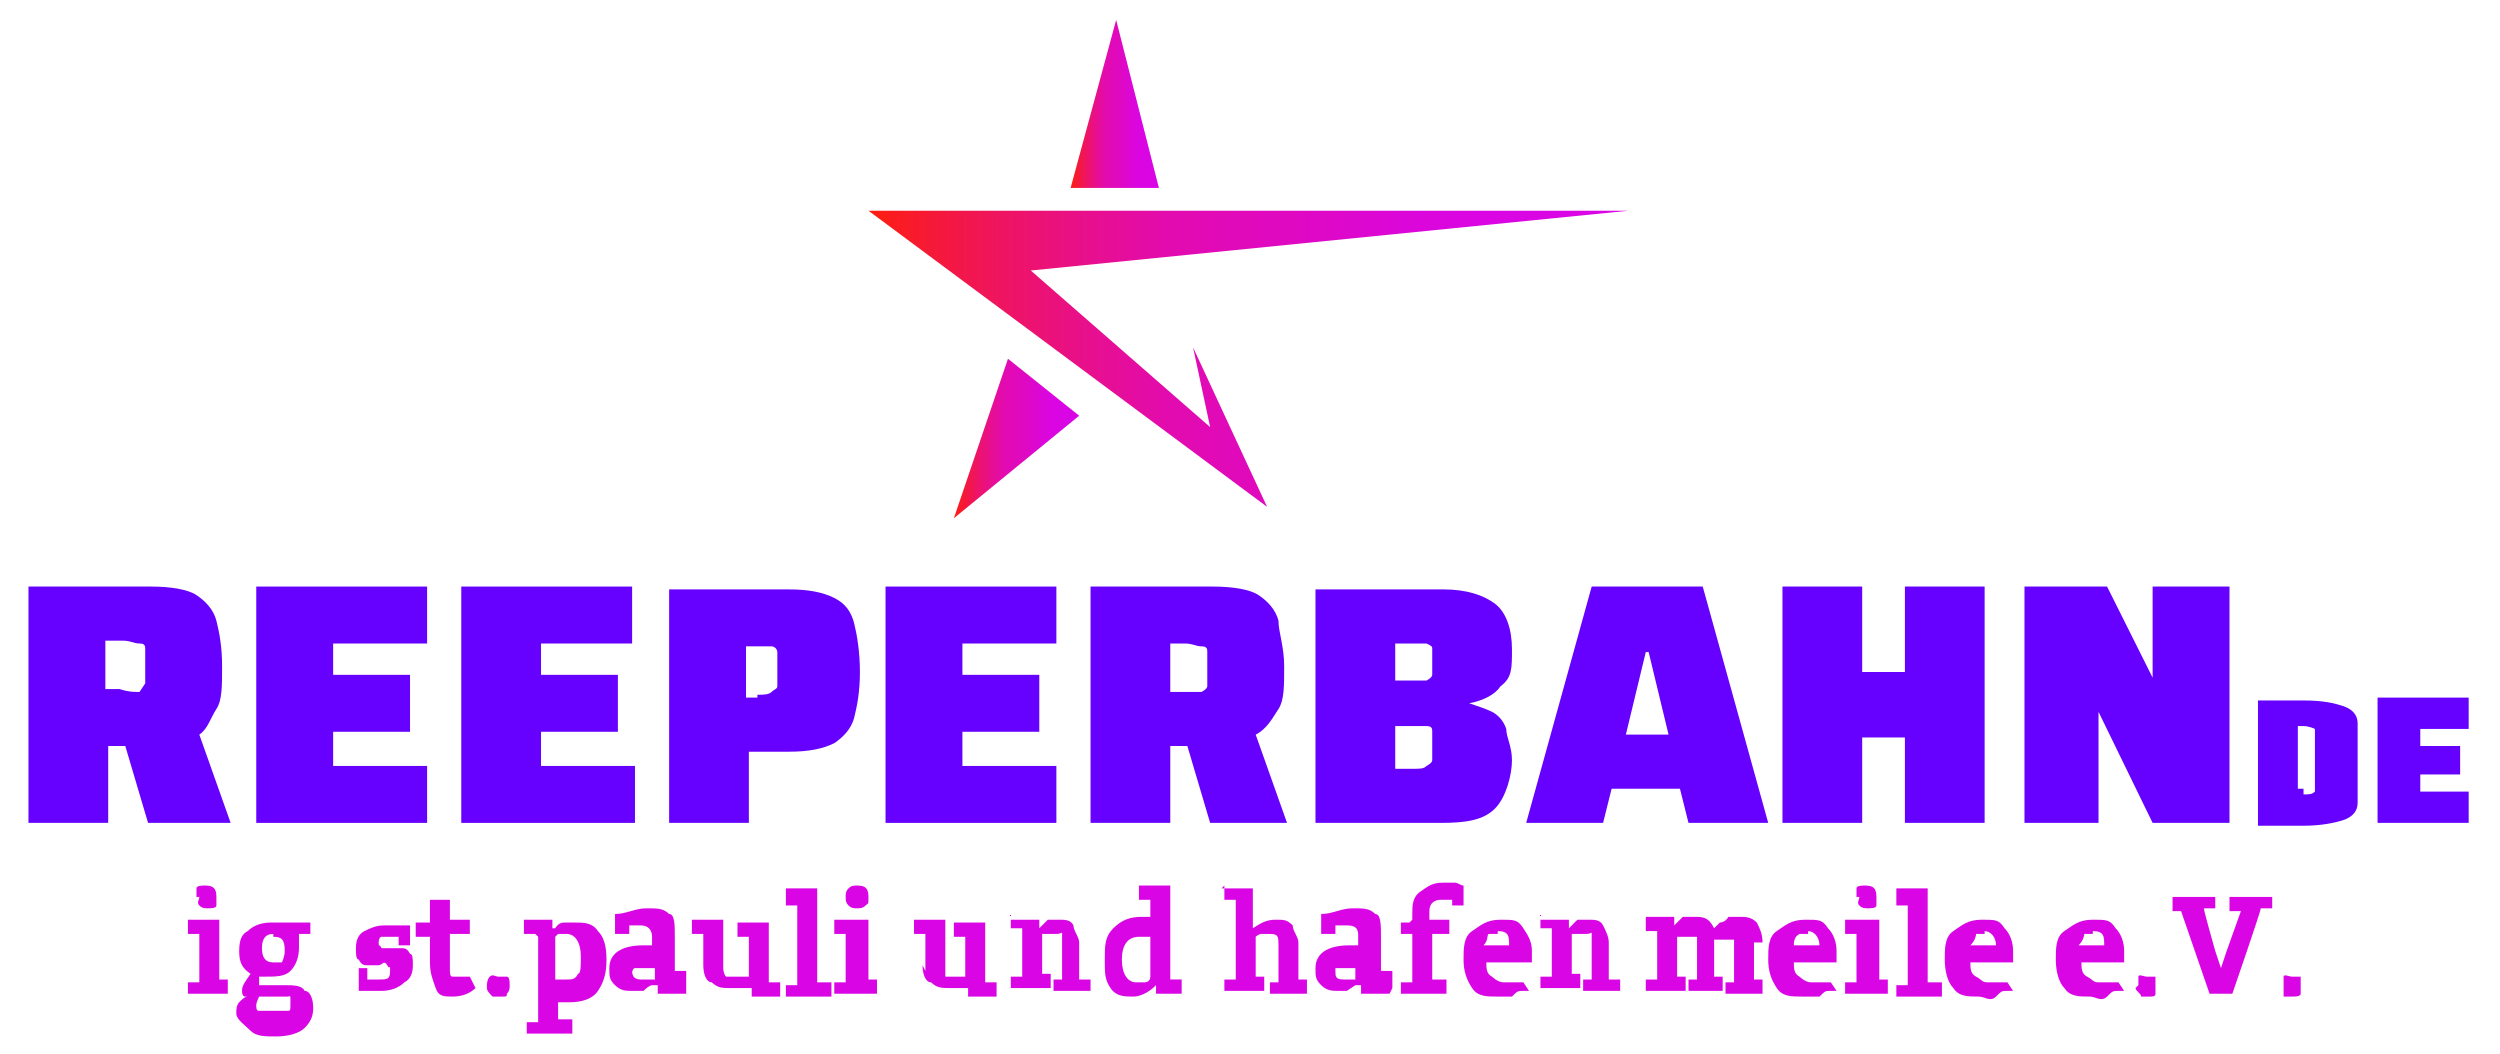 <?xml version="1.0" encoding="UTF-8"?>
<svg id="Ebene_1" xmlns="http://www.w3.org/2000/svg" xmlns:xlink="http://www.w3.org/1999/xlink" version="1.1" viewBox="0 0 87.8 37">
  <!-- Generator: Adobe Illustrator 29.2.1, SVG Export Plug-In . SVG Version: 2.1.0 Build 116)  -->
  <defs>
    <linearGradient id="Unbenannter_Verlauf" data-name="Unbenannter Verlauf" x1="30.5" y1="25.8" x2="57.2" y2="25.8" gradientTransform="translate(0 38.4) scale(1 -1)" gradientUnits="userSpaceOnUse">
      <stop offset="0" stop-color="#ff2000"/>
      <stop offset="0" stop-color="#fd1e0e"/>
      <stop offset=".1" stop-color="#f41840"/>
      <stop offset=".2" stop-color="#ed136c"/>
      <stop offset=".3" stop-color="#e70f91"/>
      <stop offset=".4" stop-color="#e20bb0"/>
      <stop offset=".6" stop-color="#de08c7"/>
      <stop offset=".7" stop-color="#db07d8"/>
      <stop offset=".8" stop-color="#da05e2"/>
      <stop offset="1" stop-color="#d905e5"/>
    </linearGradient>
    <linearGradient id="Unbenannter_Verlauf_2" data-name="Unbenannter Verlauf 2" x1="37.6" y1="34.7" x2="40.7" y2="34.7" gradientTransform="translate(0 38.4) scale(1 -1)" gradientUnits="userSpaceOnUse">
      <stop offset="0" stop-color="#ff2000"/>
      <stop offset="0" stop-color="#fd1e0e"/>
      <stop offset=".1" stop-color="#f41840"/>
      <stop offset=".2" stop-color="#ed136c"/>
      <stop offset=".3" stop-color="#e70f91"/>
      <stop offset=".4" stop-color="#e20bb0"/>
      <stop offset=".6" stop-color="#de08c7"/>
      <stop offset=".7" stop-color="#db07d8"/>
      <stop offset=".8" stop-color="#da05e2"/>
      <stop offset="1" stop-color="#d905e5"/>
    </linearGradient>
    <linearGradient id="Unbenannter_Verlauf_3" data-name="Unbenannter Verlauf 3" x1="33.5" y1="23" x2="37.9" y2="23" gradientTransform="translate(0 38.4) scale(1 -1)" gradientUnits="userSpaceOnUse">
      <stop offset="0" stop-color="#ff2000"/>
      <stop offset="0" stop-color="#fd1e0e"/>
      <stop offset=".1" stop-color="#f41840"/>
      <stop offset=".2" stop-color="#ed136c"/>
      <stop offset=".3" stop-color="#e70f91"/>
      <stop offset=".4" stop-color="#e20bb0"/>
      <stop offset=".6" stop-color="#de08c7"/>
      <stop offset=".7" stop-color="#db07d8"/>
      <stop offset=".8" stop-color="#da05e2"/>
      <stop offset="1" stop-color="#d905e5"/>
    </linearGradient>
  </defs>
  <g>
    <path d="M5.2,28.9l-.8-2.7h-.6v2.7H1v-8.3h4.3c.7,0,1.3.1,1.6.3s.6.5.7.9.2.9.2,1.6,0,1.2-.2,1.5-.3.7-.6.9l1.1,3.1h-2.9ZM4.9,24.3q0,0,.2-.3c0-.1,0-.3,0-.6v-.6c0-.1,0-.2-.2-.2s-.3-.1-.6-.1h-.6v1.7h.5c.3.1.5.1.6.1Z" fill="#60f"/>
    <path d="M9,28.9v-8.3h6v2h-3.3v1.1h2.7v2h-2.7v1.2h3.3v2h-6Z" fill="#60f"/>
    <path d="M16.2,28.9v-8.3h6v2h-3.2v1.1h2.7v2h-2.7v1.2h3.3v2h-6.1Z" fill="#60f"/>
    <path d="M23.5,20.7h4.2c.7,0,1.2.1,1.6.3.4.2.6.5.7.9s.2,1,.2,1.7-.1,1.2-.2,1.6-.4.7-.7.9c-.4.2-.9.3-1.6.3h-1.4v2.5h-2.8s0-8.2,0-8.2ZM26.6,24.4c.2,0,.4,0,.5-.1s.2-.1.2-.2v-1.2c0-.1-.1-.2-.2-.2h-.9v1.8h.4Z" fill="#60f"/>
    <path d="M31.1,28.9v-8.3h6v2h-3.3v1.1h2.7v2h-2.7v1.2h3.3v2h-6Z" fill="#60f"/>
    <path d="M42.5,28.9l-.8-2.7h-.6v2.7h-2.8v-8.3h4.3c.7,0,1.3.1,1.6.3s.6.5.7.9c0,.4.2.9.2,1.6s0,1.2-.2,1.5-.4.7-.8.9l1.1,3.1s-2.7,0-2.7,0ZM42.2,24.3c0,0,.2-.1.2-.2s0-.3,0-.6v-.6c0-.1,0-.2-.2-.2s-.3-.1-.6-.1h-.5v1.7h.5c.2,0,.4,0,.5,0Z" fill="#60f"/>
    <path d="M46.3,20.7h4.4c.8,0,1.4.2,1.8.5.4.3.6.9.6,1.6s0,1-.4,1.3c-.2.3-.6.5-1.1.6h0c.3.1.6.2.8.3.2.1.4.3.5.6,0,.3.2.6.2,1.1s-.2,1.3-.6,1.7c-.4.4-1,.5-1.9.5h-4.4v-8.2h.1ZM50.1,23.9c0,0,.2-.1.2-.2v-.9c0-.1,0-.1-.2-.2h-1.1v1.3h.6c.3,0,.4,0,.5,0ZM50.1,26.9c0,0,.2-.1.2-.2v-1c0-.1,0-.2-.2-.2h-1.1v1.5h.6c.3,0,.4,0,.5-.1Z" fill="#60f"/>
    <path d="M59.3,28.9l-.3-1.2h-2.4l-.3,1.2h-2.7l2.3-8.3h3.9l2.3,8.3s-2.8,0-2.8,0ZM57.8,22.9h0l-.7,2.9h1.5l-.7-2.9Z" fill="#60f"/>
    <path d="M66.9,28.9v-3h-1.5v3h-2.8v-8.3h2.8v3h1.5v-3h2.8v8.3s-2.8,0-2.8,0Z" fill="#60f"/>
    <path d="M75.6,28.9l-1.9-3.9h0v3.9h-2.6v-8.3h2.9l1.6,3.2h0v-3.2h2.7v8.3s-2.7,0-2.7,0Z" fill="#60f"/>
    <g>
      <path d="M79.3,24.6h1.6c.7,0,1.1.1,1.4.2s.5.3.5.6c0,.3,0,.7,0,1.4s0,1.1,0,1.4-.2.5-.5.6-.8.2-1.4.2h-1.6v-4.4ZM80.9,27.9c.2,0,.3,0,.4-.1,0,0,0-.1,0-.3v-1.6c0-.1,0-.2,0-.3,0,0-.2-.1-.4-.1h-.2v2.2h.2v.2Z" fill="#60f"/>
      <path d="M83.5,28.9v-4.4h3.2v1.1h-1.7v.6h1.4v1h-1.4v.6h1.7v1.1s-3.2,0-3.2,0Z" fill="#60f"/>
    </g>
  </g>
  <g>
    <polygon points="57.2 7.4 30.5 7.4 44.5 17.8 41.9 12.2 42.5 15 36.2 9.5 57.2 7.4" fill="url(#Unbenannter_Verlauf)"/>
    <polygon points="39.2 .7 37.6 6.6 40.7 6.6 39.2 .7" fill="url(#Unbenannter_Verlauf_2)"/>
    <polygon points="35.4 12.6 33.5 18.2 37.9 14.6 35.4 12.6" fill="url(#Unbenannter_Verlauf_3)"/>
  </g>
  <g>
    <path d="M6.6,32.3h1.1v2.1h.3v.5h-1.4v-.4h.4v-1.7h-.4v-.5ZM6.9,31.5c0-.1,0-.2,0-.3,0-.1.2-.1.3-.1.3,0,.4.1.4.4s0,.2,0,.3-.2.1-.3.1-.2,0-.3-.1,0-.2,0-.3Z" fill="#d905e5"/>
    <path d="M8.3,35.5c0,0,0-.2.1-.3s.2-.2.3-.2h.1c0,0-.1,0-.1,0,0,0-.1,0-.1,0s-.1,0-.1-.2.1-.3.3-.6c-.3-.2-.4-.4-.4-.8s.1-.6.3-.7c.2-.2.5-.3.8-.3s.4,0,.6,0h.8v.4h-.4v.2h0v.3c0,.3-.1.6-.3.8s-.5.2-.9.2h-.2v.3h.9c.3,0,.6,0,.7.2.2,0,.3.3.3.6s-.1.5-.3.7-.6.3-1,.3-.7,0-.9-.2-.5-.4-.5-.6ZM9.8,35h-.7c0,0-.1.2-.1.3s0,.2.1.2.3,0,.5,0,.4,0,.5,0,.1,0,.1-.3,0-.2-.1-.2c0,0,0,0-.3,0ZM9.6,32.8c-.3,0-.4.2-.4.5s.1.5.4.5.3,0,.3,0,.1-.2.1-.4c0-.4-.1-.5-.4-.5Z" fill="#d905e5"/>
    <path d="M12.9,34.1v.3h.4c.3,0,.4,0,.4-.3s0,0-.1-.2-.2,0-.3,0-.3,0-.4,0-.2,0-.3-.2c-.1,0-.1-.2-.1-.4,0-.3.1-.5.3-.6s.4-.2.7-.2h.4c.2,0,.3,0,.4,0h.1v.7h-.4v-.3h-.4c-.1,0-.2,0-.2,0s-.1,0-.1.2,0,0,.1.2c.1,0,.2,0,.3,0s.3,0,.4,0c.1,0,.2,0,.3.2.1,0,.1.2.1.4,0,.3-.1.5-.3.6-.2.2-.5.3-.8.3h-.4c-.1,0-.3,0-.3,0h-.1v-.8s.3,0,.3,0Z" fill="#d905e5"/>
    <path d="M15.9,35c-.3,0-.5,0-.6-.3s-.2-.5-.2-.9v-.9h-.5v-.5h.5v-.8h.7c0-.1,0,.7,0,.7h.7v.5h-.7v1.2c0,.2,0,.3.1.3,0,0,0,0,.2,0s.2,0,.4,0l.2.4c-.2.2-.5.3-.8.3Z" fill="#d905e5"/>
    <path d="M17.1,34.6c0,0,0-.2.1-.3s.2,0,.3,0,.2,0,.3,0c.1,0,.1.2.1.3s0,.2-.1.3c0,.1,0,.1-.2.1s-.2,0-.3,0c-.1-.1-.2-.2-.2-.3Z" fill="#d905e5"/>
    <path d="M18.8,32.8h-.4v-.5h1v.3h.1c0,0,.1-.2.3-.2.1,0,.2,0,.4,0,.3,0,.6,0,.8.3.2.2.3.5.3,1s-.1.8-.3,1.1-.6.4-1,.4h-.4v.6h.5v.5h-1.6v-.4h.4v-3h0ZM19.5,33.1v1.3c.1,0,.2,0,.4,0s.3,0,.4-.2c.1,0,.1-.3.1-.6,0-.5-.2-.8-.5-.8s-.2,0-.3,0c0,0,0,0-.1.1h0Z" fill="#d905e5"/>
    <path d="M24.1,34.9h-1v-.3c-.1,0-.2,0-.2,0,0,0-.1,0-.3.2-.1,0-.3,0-.4,0-.2,0-.4,0-.6-.2s-.2-.3-.2-.6c0-.5.4-.8,1.2-.8h.3v-.3c0-.2-.1-.4-.4-.4h-.4v.3h-.5v-.7c.4,0,.7-.2,1.1-.2s.6,0,.8.2c.2,0,.2.4.2.8v1.2h.4c0,0,0,.6,0,.6ZM22.2,34.1c0,.2.1.3.3.3s.2,0,.2,0c.1,0,.2,0,.2,0h.1v-.4h-.3c-.2,0-.3,0-.4,0,0,0-.1,0-.1.2Z" fill="#d905e5"/>
    <path d="M24.7,34.1v-1.3h-.4v-.5h1.1v1.7c0,0,0,.2.1.3,0,0,.1,0,.2,0s.2,0,.3,0c.1,0,.2,0,.2,0h.1v-1.4h-.4v-.5h1.1v2.1h.4v.5h-1v-.3h0s-.1,0-.1,0c-.1,0-.1,0-.2,0s-.1,0-.2,0h-.3c-.2,0-.4,0-.6-.2-.2,0-.3-.3-.3-.6Z" fill="#d905e5"/>
    <path d="M27.6,31.2h1.1v3.3h.5v.5h-1.6v-.4h.4v-2.8h-.4v-.6Z" fill="#d905e5"/>
    <path d="M29.4,32.3h1.1v2.1h.3v.5h-1.5v-.4h.4v-1.7h-.4v-.5h.1ZM29.7,31.5c0-.1,0-.2.1-.3.1-.1.2-.1.3-.1.3,0,.4.1.4.4s0,.2-.1.3-.2.1-.3.1-.2,0-.3-.1-.1-.2-.1-.3Z" fill="#d905e5"/>
    <path d="M32.5,34.1v-1.3h-.4v-.5h1.1v1.7c0,0,0,.2,0,.3,0,0,0,0,.2,0s.2,0,.3,0c0,0,.2,0,.2,0h0v-1.4h-.4v-.5h1.1v2.1h.4v.5h-1v-.3h0s0,0,0,0c0,0,0,0-.2,0s0,0-.2,0h-.3c-.2,0-.4,0-.6-.2-.2,0-.3-.3-.3-.6Z" fill="#d905e5"/>
    <path d="M35.5,32.3h1v.3h0c0,0,.2-.2.3-.3.2,0,.3,0,.4,0,.2,0,.4,0,.5.2,0,.2.2.4.2.6v1.3s0,0,.2,0,0,0,.2,0v.4h-1.3v-.4h.3v-1.3c0,0,0-.2,0-.3s0,0-.2,0-.2,0-.3,0c0,0-.2,0-.2,0h0v1.4h.3v.5h-1.4v-.4h.4v-1.7h-.4v-.5h0Z" fill="#d905e5"/>
    <path d="M41.6,34.9h-1v-.3c-.3.3-.6.4-.8.4-.3,0-.6,0-.8-.3s-.2-.5-.2-1,0-.8.3-1.1.6-.4,1-.4h.3v-.6h-.4v-.5h1.1v3.3h.4v.5h.1ZM40.4,34.1v-1.2c0,0-.2,0-.4,0-.4,0-.6.3-.6.8s.2.8.5.8.2,0,.3,0c0,0,.2,0,.2-.2h0Z" fill="#d905e5"/>
    <path d="M42.9,31.2h1.1v1.4c.3-.2.5-.3.8-.3s.4,0,.6.2c0,.2.2.4.2.6v1.3h.3v.5h-1.3v-.4h.3v-1.3c0-.3,0-.4-.3-.4s-.2,0-.3,0-.2.1-.2.1h0v1.4h.3v.5h-1.4v-.4h.4v-2.8h-.4c0-.1,0-.5,0-.5Z" fill="#d905e5"/>
    <path d="M48.8,34.9h-1v-.3c0,0-.2,0-.2,0,0,0,0,0-.3.2-.1,0-.2,0-.3,0-.2,0-.4,0-.6-.2s-.2-.3-.2-.6c0-.5.4-.8,1.2-.8h.3v-.3c0-.2,0-.4-.4-.4h-.4v.3h-.5v-.7c.4,0,.7-.2,1.1-.2s.6,0,.8.2c.2,0,.2.4.2.8v1.2h.4v.6h0ZM46.9,34.1c0,.2,0,.3.3.3s.2,0,.2,0c0,0,.2,0,.2,0h0v-.4h-.3c-.2,0-.3,0-.4,0,0,0,0,0,0,.2Z" fill="#d905e5"/>
    <path d="M49.6,32.3v-.2c0-.3,0-.6.3-.8s.4-.3.8-.3h.4c.1,0,.2.1.3.1h0v.7h-.4v-.2h-.4c-.2,0-.4.1-.4.4v.3h.7v.5h-.6v1.6h.5v.5h-1.6v-.4h.4v-1.7h-.4v-.4h.3Z" fill="#d905e5"/>
    <path d="M53.8,33.8h-1.6c0,.2,0,.4.2.5,0,0,.2.2.4.2s.2,0,.4,0c0,0,.2,0,.3,0h0c0,0,.2.3.2.3,0,0,0,0-.2,0s-.2,0-.4.2c-.2,0-.4,0-.5,0-.4,0-.7,0-.9-.3s-.3-.6-.3-1,0-.8.3-1,.5-.4,1-.4.6,0,.8.3.3.5.3.8v.4ZM52.6,32.8c0,0-.2,0-.3,0s0,.2-.2.4h.9c0-.3,0-.5-.4-.5Z" fill="#d905e5"/>
    <path d="M54.1,32.3h1v.3h0c0,0,.2-.2.3-.3.2,0,.3,0,.4,0,.2,0,.4,0,.5.2s.2.4.2.6v1.3s0,0,.2,0q0,0,.2,0v.4h-1.3v-.4h.3v-1.3c0,0,0-.2,0-.3s0,0-.2,0-.2,0-.3,0c0,0-.2,0-.2,0h0v1.4h.3v.5h-1.4v-.4h.4v-1.7h-.4v-.5h0Z" fill="#d905e5"/>
    <path d="M61.6,33.1v1.3h.3v.5h-1.3v-.4h.3v-1.2c0,0,0-.2,0-.3,0,0,0,0-.2,0s-.2,0-.3,0c0,0-.2,0-.2,0h0v1.3h.3v.5h-1.2v-.4h.3v-1.2c0,0,0-.2,0-.3,0,0,0,0-.2,0s-.2,0-.3,0c0,0-.2,0-.2,0h0v1.4h.3v.5h-1.4v-.4h.4v-1.7h-.4v-.5h1v.3h0c0,0,.2-.2.3-.3.2,0,.3,0,.4,0,.3,0,.5,0,.7.4l.2-.2c0,0,.2,0,.3-.2,0,0,.3,0,.4,0,.2,0,.4,0,.6.2.1.2.2.4.2.7Z" fill="#d905e5"/>
    <path d="M64.6,33.8h-1.6c0,.2,0,.4.2.5,0,0,.2.2.4.2s.2,0,.4,0c0,0,.2,0,.3,0h0c0,0,.2.3.2.3,0,0,0,0-.2,0s-.2,0-.4.2c-.2,0-.4,0-.6,0-.4,0-.7,0-.9-.3s-.3-.6-.3-1,0-.8.3-1,.5-.4,1-.4.6,0,.8.3c.2.2.3.5.3.8v.4ZM63.5,32.8c0,0-.2,0-.3,0-.2.1-.2.3-.2.4h.9c0-.3-.2-.5-.4-.5Z" fill="#d905e5"/>
    <path d="M64.9,32.3h1.1v2.1h.3v.5h-1.5v-.4h.4v-1.7h-.4v-.5h0ZM65.2,31.5c0-.1,0-.2,0-.3,0-.1.2-.1.3-.1.3,0,.4.1.4.4s0,.2,0,.3-.2.1-.3.1-.2,0-.3-.1,0-.2,0-.3Z" fill="#d905e5"/>
    <path d="M66.6,31.2h1.1v3.3h.5v.5h-1.6v-.4h.4v-2.8h-.4v-.6Z" fill="#d905e5"/>
    <path d="M70.8,33.8h-1.6c0,.2,0,.4.2.5s.2.2.4.2.2,0,.4,0c0,0,.2,0,.3,0h0c0,0,.2.3.2.3,0,0,0,0-.2,0s-.2,0-.4.2-.4,0-.6,0c-.4,0-.7,0-.9-.3-.2-.2-.3-.6-.3-1s0-.8.3-1,.5-.4,1-.4.6,0,.8.3c.2.2.3.5.3.8v.4ZM69.7,32.8c0,0-.2,0-.3,0,0,0,0,.2-.2.4h.9c0-.3-.2-.5-.4-.5Z" fill="#d905e5"/>
    <path d="M74.7,33.8h-1.6c0,.2,0,.4.2.5s.2.2.4.2.2,0,.4,0c0,0,.2,0,.3,0h0c0,0,.2.3.2.3,0,0,0,0-.2,0s-.2,0-.4.2-.4,0-.6,0c-.4,0-.7,0-.9-.3-.2-.2-.3-.6-.3-1s0-.8.3-1,.5-.4,1-.4.6,0,.8.3c.2.2.3.5.3.8v.4ZM73.5,32.8c0,0-.2,0-.3,0,0,0,0,.2-.2.4h.9c0-.3,0-.5-.4-.5Z" fill="#d905e5"/>
    <path d="M75.1,34.6c0,0,0-.2,0-.3s.2,0,.3,0,.2,0,.3,0c0,0,0,.2,0,.3s0,.2,0,.3c0,.1-.1.1-.2.1s-.2,0-.3,0c0-.1-.2-.2-.2-.3Z" fill="#d905e5"/>
    <path d="M77.6,34.9l-1-2.9h-.3v-.5h1.5v.4h-.4c0,.1.4,1.5.4,1.5l.2.6.2-.6.5-1.4h-.4v-.5h1.5v.4h-.4c0,.1-1,3-1,3h-.8Z" fill="#d905e5"/>
    <path d="M80.2,34.6c0,0,0-.2,0-.3s.2,0,.3,0,.2,0,.3,0c0,0,0,.2,0,.3s0,.2,0,.3c0,.1-.2.1-.3.1s-.2,0-.3,0c0-.1,0-.2,0-.3Z" fill="#d905e5"/>
  </g>
</svg>